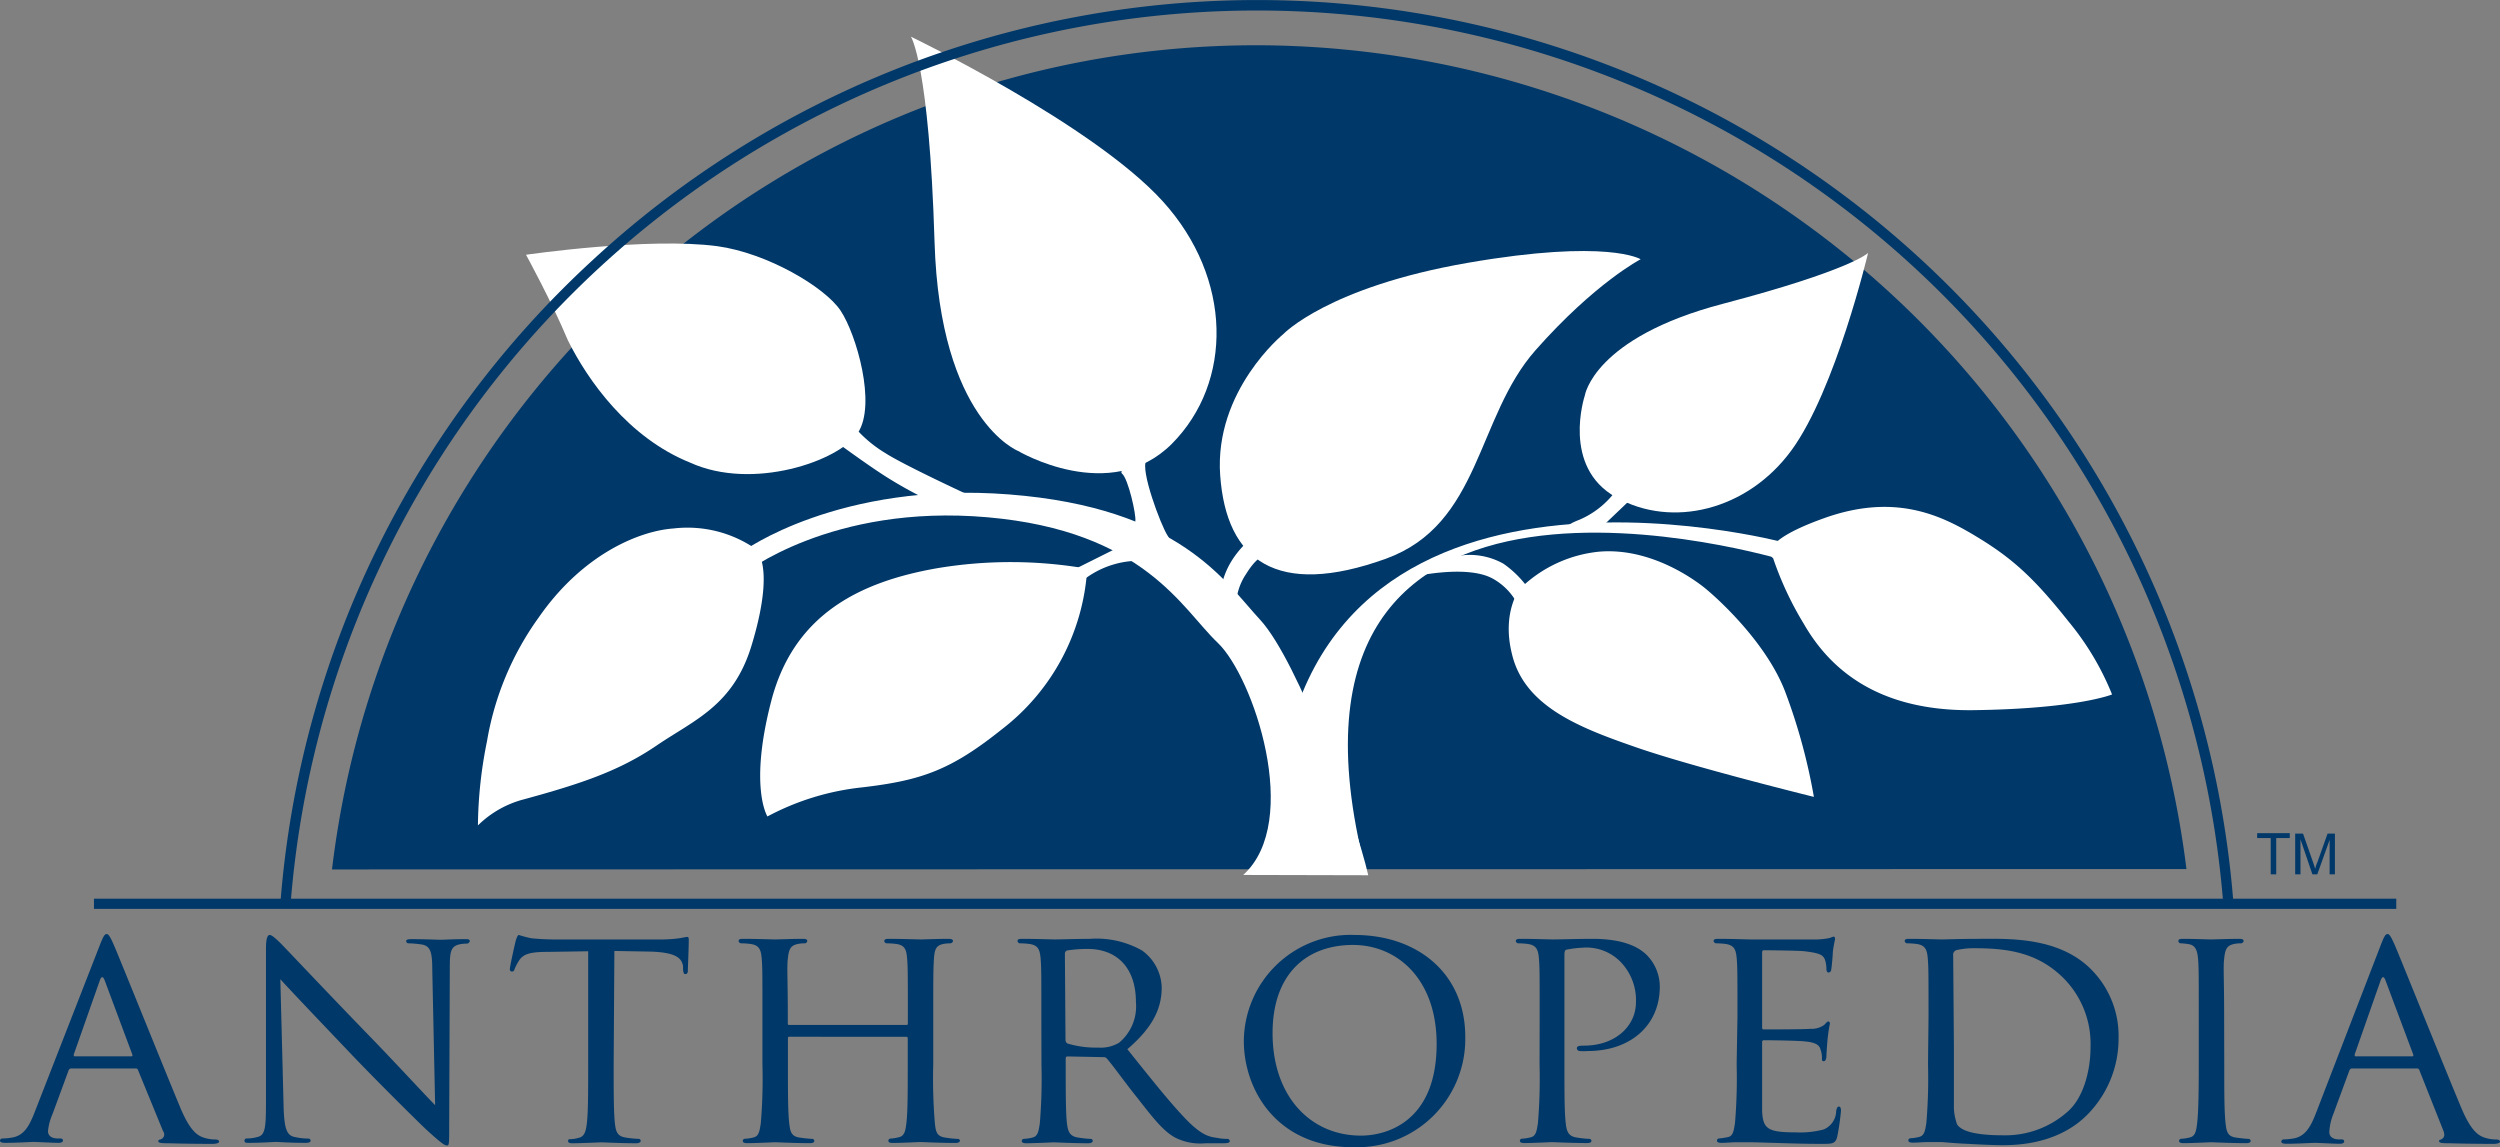 <svg xmlns="http://www.w3.org/2000/svg" id="Layer_1" data-name="Layer 1" viewBox="0 0 245.33 112.59"><rect x="0" y="0" width="245.33" height="112.59" fill="#808080" stroke="none"/><defs><style>.cls-1{fill:#003869;}.cls-2{fill:#fff;}</style></defs><path class="cls-1" d="M9.83,92.66c.34-.87.47-1,.65-1s.38.37.66,1c.5,1.12,4.9,12.07,6.58,16.1,1,2.37,1.75,2.71,2.34,2.9a3.75,3.75,0,0,0,1.1.16c.15,0,.34.06.34.21s-.31.22-.63.22-2.43,0-4.33-.06c-.53,0-1,0-1-.19s.06-.12.19-.18a.51.51,0,0,0,.37-.62.54.54,0,0,0-.1-.2l-2.46-6c-.06-.12-.09-.15-.25-.15H7a.29.29,0,0,0-.28.22l-1.56,4.24A5.57,5.57,0,0,0,4.71,111c0,.53.47.72.94.72H5.9c.21,0,.28.09.28.21s-.16.22-.41.22c-.65,0-2.15-.09-2.46-.09s-1.66.09-2.78.09c-.34,0-.53-.06-.53-.22a.23.23,0,0,1,.25-.21h0a5.54,5.54,0,0,0,.81-.07c1.25-.15,1.78-1.09,2.31-2.43Zm3.06,11c.12,0,.12-.07.09-.19L10.27,96.2c-.16-.41-.32-.41-.47,0l-2.56,7.27c0,.12,0,.19.09.19Z" transform="translate(0 0)"></path><path class="cls-1" d="M27.83,108.57c.06,2.19.31,2.84,1.06,3a6.33,6.33,0,0,0,1.37.16.21.21,0,0,1,.22.2h0c0,.16-.18.22-.5.22-1.56,0-2.65-.09-2.9-.09s-1.4.09-2.65.09c-.28,0-.44,0-.44-.22a.21.21,0,0,1,.21-.21h0a3.84,3.84,0,0,0,1.12-.16c.69-.19.78-.9.78-3.31V93.1c0-1.06.16-1.35.38-1.35s.78.54,1.06.82c.44.43,4.43,4.68,8.67,9.05,2.72,2.8,5.65,6,6.49,6.83l-.28-13.29c0-1.72-.18-2.31-1-2.47a10,10,0,0,0-1.34-.12.22.22,0,0,1-.22-.22v0c0-.16.22-.19.53-.19,1.25,0,2.56.06,2.88.06s1.21-.06,2.34-.06c.28,0,.49,0,.49.19a.31.31,0,0,1-.31.25,3.49,3.49,0,0,0-.65.06c-.91.19-1,.72-1,2.31l-.06,15.54c0,1.74,0,1.9-.22,1.9s-.56-.22-2.09-1.62c-.28-.25-4.25-4.15-7.15-7.18-3.18-3.34-6.27-6.58-7.11-7.52Z" transform="translate(0 0)"></path><path class="cls-1" d="M60.22,104.49c0,2.55,0,4.64.12,5.74.09.78.22,1.28,1.06,1.4a10.38,10.38,0,0,0,1.25.13c.19,0,.22.12.22.21s-.13.22-.44.22c-1.5,0-3.24-.09-3.4-.09s-2,.09-2.84.09c-.31,0-.44-.06-.44-.22s.07-.18.22-.18a3.19,3.19,0,0,0,.81-.13c.57-.12.72-.65.81-1.43.13-1.1.13-3.19.13-5.74V93.35l-4,.06c-1.72,0-2.37.22-2.78.84a5.6,5.6,0,0,0-.44.84c-.06.22-.15.25-.28.25a.21.21,0,0,1-.19-.22c0-.28.53-2.65.6-2.87s.18-.5.28-.5a10.43,10.43,0,0,0,1.22.32c.78.09,1.84.12,2.15.12h10.4a13.34,13.34,0,0,0,2-.12c.41-.07.66-.13.78-.13s.13.16.13.31c0,.82-.09,2.72-.09,3s-.13.34-.25.34-.19-.09-.22-.46v-.28c-.1-.82-.69-1.41-3.31-1.47l-3.43-.06Z" transform="translate(0 0)"></path><path class="cls-1" d="M91.58,104.49a53,53,0,0,0,.16,5.74c.09.78.16,1.28,1,1.4a9.89,9.89,0,0,0,1.22.13.21.21,0,0,1,.24.18v0c0,.13-.15.22-.46.22-1.5,0-3.25-.09-3.41-.09s-1.9.09-2.71.09c-.31,0-.44-.06-.44-.22a.21.21,0,0,1,.21-.21h0a3.7,3.7,0,0,0,.81-.13c.57-.12.66-.65.75-1.43.13-1.1.13-3.09.13-5.65V101.9c0-.13-.07-.16-.16-.16H77.48c-.09,0-.16,0-.16.16v2.65c0,2.56,0,4.58.13,5.68.09.78.18,1.28,1,1.4.41.06.82.11,1.24.13a.21.21,0,0,1,.22.2h0c0,.13-.12.22-.43.22-1.53,0-3.28-.09-3.4-.09s-1.91.09-2.75.09c-.28,0-.44-.06-.44-.22a.21.21,0,0,1,.21-.21h0a4,4,0,0,0,.84-.13c.53-.12.6-.62.72-1.4a52.4,52.4,0,0,0,.16-5.74V99.8c0-4.11,0-4.86-.07-5.71s-.21-1.34-1.12-1.46a7.26,7.26,0,0,0-.93-.06.28.28,0,0,1-.22-.22c0-.16.12-.22.43-.22,1.25,0,3,.06,3.16.06s1.87-.06,2.71-.06c.31,0,.44.06.44.22a.28.28,0,0,1-.22.22,3.22,3.22,0,0,0-.69.06c-.75.15-.9.53-1,1.46s0,1.66,0,5.78v.56c0,.15.07.15.16.15H88.93c.09,0,.16,0,.16-.15v-.56c0-4.12,0-4.93-.07-5.78s-.18-1.34-1.09-1.46a7.26,7.26,0,0,0-.93-.06.24.24,0,0,1-.22-.22c0-.16.12-.22.43-.22,1.22,0,3,.06,3.12.06s1.91-.06,2.72-.06c.31,0,.47.06.47.22a.29.29,0,0,1-.25.22,4,4,0,0,0-.69.06c-.72.15-.87.53-.93,1.46s-.07,1.6-.07,5.71Z" transform="translate(0 0)"></path><path class="cls-1" d="M102.19,99.8c0-4.11,0-4.86-.07-5.71s-.21-1.34-1.12-1.46a7.42,7.42,0,0,0-.94-.06.27.27,0,0,1-.21-.22c0-.16.12-.22.43-.22,1.25,0,3.09.06,3.25.06s2.59-.06,3.43-.06a9.07,9.07,0,0,1,5.12,1.15A4.61,4.61,0,0,1,114,96.9c0,2-.81,3.87-3.37,6.06,2.25,2.81,4.15,5.21,5.74,6.86s2.38,1.75,3.06,1.84a4.78,4.78,0,0,0,1,.1.24.24,0,0,1,.25.21c0,.16-.16.22-.66.22h-1.71a5.52,5.52,0,0,1-2.94-.53c-1.18-.62-2.18-1.9-3.74-3.9-1.16-1.43-2.37-3.15-3-3.87a.41.41,0,0,0-.37-.15l-3.49-.07c-.13,0-.19.07-.19.22v.63c0,2.56,0,4.61.12,5.71.1.78.25,1.28,1.1,1.4a9.73,9.73,0,0,0,1.21.13c.19,0,.22.12.22.21s-.12.22-.44.22c-1.49,0-3.24-.09-3.37-.09s-1.87.09-2.71.09c-.28,0-.44-.06-.44-.22a.21.21,0,0,1,.21-.21h0a4,4,0,0,0,.84-.13c.53-.12.6-.62.72-1.4a52.4,52.4,0,0,0,.16-5.74Zm2.37,2.25a.41.41,0,0,0,.19.35,9.53,9.53,0,0,0,3,.4,3.53,3.53,0,0,0,2.06-.47,4.64,4.64,0,0,0,1.66-4c0-3.31-1.81-5.21-4.75-5.21a13.36,13.36,0,0,0-2,.15.33.33,0,0,0-.22.31Z" transform="translate(0 0)"></path><path class="cls-1" d="M132.93,91.75c6.18,0,10.86,3.78,10.86,10a10.62,10.62,0,0,1-10.42,10.83,5.61,5.61,0,0,1-.58,0c-7.52,0-10.73-5.65-10.73-10.43a10.5,10.5,0,0,1,10.59-10.41Zm.62,19.69c2.47,0,7.43-1.31,7.43-9,0-6.37-3.87-9.71-8.21-9.71-4.59,0-7.89,2.87-7.89,8.65,0,6.2,3.71,10.06,8.67,10.06Z" transform="translate(0 0)"></path><path class="cls-1" d="M151.09,99.8c0-4.11,0-4.86-.07-5.71s-.21-1.34-1.12-1.46a7.42,7.42,0,0,0-.94-.06.27.27,0,0,1-.21-.22c0-.16.12-.22.43-.22,1.25,0,3,.06,3.19.06.59,0,2.65-.06,3.9-.06,3.52,0,4.77,1.09,5.24,1.5a4.44,4.44,0,0,1,1.37,3.18c0,3.81-2.87,6.33-7.08,6.33a5.08,5.08,0,0,1-.78,0,.29.29,0,0,1-.28-.25c0-.22.15-.28.72-.28,3,0,5.08-1.87,5.08-4.27a5.39,5.39,0,0,0-1.56-4A4.7,4.7,0,0,0,155.27,93a9.84,9.84,0,0,0-1.53.19c-.16,0-.22.22-.22.5v10.8c0,2.55,0,4.64.13,5.74.09.78.24,1.28,1.09,1.4a9.89,9.89,0,0,0,1.22.13.2.2,0,0,1,.21.19v0c0,.13-.12.22-.43.22-1.5,0-3.31-.09-3.44-.09s-1.87.09-2.71.09c-.28,0-.44-.06-.44-.22a.21.21,0,0,1,.21-.21h0a4,4,0,0,0,.84-.13c.53-.12.6-.62.72-1.4a52.4,52.4,0,0,0,.16-5.74Z" transform="translate(0 0)"></path><path class="cls-1" d="M170.5,99.8c0-4.11,0-4.86-.07-5.71s-.21-1.34-1.12-1.46a7.26,7.26,0,0,0-.93-.06.28.28,0,0,1-.22-.22c0-.16.12-.22.43-.22,1.25,0,3,.06,3.19.06h6.55a6.83,6.83,0,0,0,1.25-.15,1.63,1.63,0,0,1,.37-.13c.09,0,.13.13.13.25-.09.41-.17.83-.22,1.25,0,.25-.1,1.43-.16,1.75a.3.3,0,0,1-.25.28c-.13,0-.22-.13-.22-.35a2.92,2.92,0,0,0-.15-.93c-.19-.44-.47-.63-2-.81-.47-.07-3.65-.1-4-.1-.13,0-.16.1-.16.28v7.21c0,.19,0,.28.16.28.34,0,4,0,4.59-.06a2.14,2.14,0,0,0,1.34-.38c.28-.29.31-.34.4-.34s.16.06.16.22c-.1.49-.17,1-.22,1.47s-.12,1.53-.12,1.71-.07.5-.25.5-.19-.09-.19-.25a2.33,2.33,0,0,0-.13-.87c-.09-.38-.34-.69-1.4-.81-.75-.1-3.68-.13-4.15-.13a.17.17,0,0,0-.19.15V109c.07,1.78.56,2.12,3.28,2.12a9.1,9.1,0,0,0,2.75-.28,2,2,0,0,0,1.24-1.84c.07-.31.13-.41.28-.41s.19.22.19.41a24.66,24.66,0,0,1-.37,2.56c-.19.69-.47.69-1.53.69-2.06,0-3.65-.07-4.78-.1s-1.87-.06-2.27-.06h-1.19c-.59,0-1.15.06-1.59.06-.28,0-.44-.06-.44-.22a.21.21,0,0,1,.21-.21h0a8.13,8.13,0,0,0,.84-.13c.53-.09.6-.62.72-1.4a52.4,52.4,0,0,0,.16-5.74Z" transform="translate(0 0)"></path><path class="cls-1" d="M189.25,99.8c0-4.11,0-4.86-.07-5.71s-.21-1.34-1.12-1.46a7.42,7.42,0,0,0-.94-.06.27.27,0,0,1-.21-.22c0-.16.12-.22.43-.22,1.25,0,3,.06,3.19.06s2.05-.06,3.68-.06c2.74,0,7.77-.25,11,3a9.24,9.24,0,0,1,2.69,6.74,10.61,10.61,0,0,1-3,7.45c-1.18,1.22-3.65,3.06-8.33,3.06-1.19,0-2.65-.09-3.84-.15s-2.12-.16-2.24-.16h-1.13c-.56,0-1.21.06-1.65.06-.28,0-.44-.06-.44-.22a.21.21,0,0,1,.21-.21h0a4,4,0,0,0,.84-.13c.53-.12.6-.62.72-1.4a52.4,52.4,0,0,0,.16-5.74Zm2.49,2.88v5.77a5.13,5.13,0,0,0,.32,1.9c.34.5,1.31,1.06,4.55,1.06A9.19,9.19,0,0,0,203,109c1.44-1.34,2.15-3.87,2.15-6.3a9.15,9.15,0,0,0-2.59-6.65c-2.59-2.62-5.61-3-8.89-3a7.65,7.65,0,0,0-1.65.18.47.47,0,0,0-.35.53Z" transform="translate(0 0)"></path><path class="cls-1" d="M218.27,104.49c0,2.55,0,4.64.13,5.74.09.78.18,1.28,1,1.4.41.06.82.11,1.24.13a.21.21,0,0,1,.22.2h0c0,.13-.12.22-.43.22-1.53,0-3.31-.09-3.44-.09s-1.87.09-2.71.09c-.28,0-.44-.06-.44-.22a.21.21,0,0,1,.21-.21h0a4,4,0,0,0,.84-.13c.53-.12.63-.62.72-1.4.13-1.1.16-3.19.16-5.74V99.8c0-4.11,0-4.86-.07-5.71s-.28-1.31-.87-1.43a6,6,0,0,0-.84-.09.24.24,0,0,1-.22-.22c0-.16.12-.22.44-.22.9,0,2.62.06,2.77.06s1.91-.06,2.75-.06c.31,0,.44.06.44.22a.28.28,0,0,1-.22.22,3.22,3.22,0,0,0-.69.06c-.75.15-.9.53-1,1.46s0,1.6,0,5.71Z" transform="translate(0 0)"></path><path class="cls-1" d="M233.66,92.66c.34-.87.46-1,.65-1s.37.37.66,1c.49,1.12,4.89,12.07,6.58,16.1,1,2.37,1.75,2.71,2.34,2.9a3.64,3.64,0,0,0,1.09.16c.16,0,.35.06.35.21s-.32.22-.63.22-2.43,0-4.34-.06c-.53,0-1,0-1-.19s.06-.12.18-.18a.5.5,0,0,0,.29-.65l0-.07-2.42-6.1c-.06-.12-.1-.15-.25-.15h-6.34c-.12,0-.21.06-.28.22l-1.56,4.24a5.48,5.48,0,0,0-.4,1.78c0,.53.47.72.93.72h.25c.22,0,.28.09.28.21s-.15.22-.4.22c-.66,0-2.15-.09-2.47-.09s-1.65.09-2.77.09c-.35,0-.53-.06-.53-.22a.23.23,0,0,1,.25-.21h0a5.54,5.54,0,0,0,.81-.07c1.24-.15,1.78-1.09,2.31-2.43Zm3.05,11c.13,0,.13-.07.1-.19l-2.72-7.27c-.15-.41-.31-.41-.47,0l-2.55,7.27c0,.12,0,.19.09.19Z" transform="translate(0 0)"></path><path class="cls-1" d="M32.58,85.32C38,39.9,76.44,4.44,123.33,4.44a92.12,92.12,0,0,1,91.23,80.84Z" transform="translate(0 0)"></path><path class="cls-1" d="M9.22,88.19H235.15v1H9.22Z" transform="translate(0 0)"></path><path class="cls-2" d="M74,53.76a11.77,11.77,0,0,0-7.91-1.9c-3.35.24-8.91,2.51-13.23,8.74a29,29,0,0,0-5.07,12.14A43.23,43.23,0,0,0,46.9,81a10,10,0,0,1,4.55-2.57c5.64-1.54,9.36-2.8,13-5.28s7.48-3.88,9.28-9.74S75.07,54.58,74,53.76Z" transform="translate(0 0)"></path><path class="cls-2" d="M119.74,46.66c-.6-8.34,6.19-13.87,6.19-13.87s4.38-4.62,18.12-7S161,25.44,161,25.44s-4.47,2.31-10.31,8.92S145.34,51.44,136,54.83C125.27,58.7,120.34,55,119.74,46.66Z" transform="translate(0 0)"></path><path class="cls-2" d="M134.27,85.89c-1.25-5.47-6.87-21-10.6-25.06-3.44-3.71-7.87-11-24.63-12.31S72.9,54.11,72.9,54.11v2.24s8.62-6.94,24-5.59,19.1,9,22.59,12.31S127.8,80.61,122,85.86Z" transform="translate(0 0)"></path><path class="cls-2" d="M175.15,53.25s-48.56-13-49.84,27.53L134,85.33C122.14,38.8,175.15,55,175.15,55Z" transform="translate(0 0)"></path><path class="cls-2" d="M158.62,48.82c-5.44-3-3.1-10-3.1-10s.85-5.67,13.52-9,14.28-5,14.28-5-3.19,13.45-7.52,19.37S164.06,51.86,158.62,48.82Z" transform="translate(0 0)"></path><path class="cls-2" d="M115,43.55c-6.06,6.06-15.08.71-15.08.71s-7.68-3-8.21-20.5S89.39,3.6,89.39,3.6s17.84,8.58,24.71,16.15S121,37.51,115,43.55Z" transform="translate(0 0)"></path><path class="cls-2" d="M149.11,57.82s-1.73,2.26-.76,6.27c1.19,5.26,6.71,7.34,12.28,9.27S178,78.2,178,78.2a57,57,0,0,0-2.82-10.33c-2.07-5.39-7.68-10-7.68-10s-4.83-4.24-10.61-3.73A12.91,12.91,0,0,0,149.11,57.82Z" transform="translate(0 0)"></path><path class="cls-2" d="M174,54.78s-2.06-1.4,5-3.93,11.63-.22,15.11,1.9S199.68,56.82,203,61a27,27,0,0,1,4.26,7.15s-3.45,1.41-13.61,1.54S179.13,64.9,177,61.2A32.35,32.35,0,0,1,174,54.78Z" transform="translate(0 0)"></path><path class="cls-2" d="M106.69,55.81A21.52,21.52,0,0,1,98.3,71.58c-5,4-7.88,5-13.64,5.68a25.42,25.42,0,0,0-9.35,2.86s-1.83-2.86.38-11.35,8.69-11.67,16.22-13A43.66,43.66,0,0,1,106.69,55.81Z" transform="translate(0 0)"></path><path class="cls-2" d="M51.62,25s12-1.75,18.78-.84c4.88.67,10.53,4,12.08,6.31s3.55,9.2,1.71,12S73.83,48.18,67.73,45.4c-6.09-2.45-10.06-8.09-12-12C54.12,29.56,51.62,25,51.62,25Z" transform="translate(0 0)"></path><path class="cls-2" d="M110.11,46.48c.6.48,1.42,4.1,1.3,4.68-.37,1.78,4.6,3.54,3.18,1.42-.67-1-2.74-6.55-2.09-7.39S109.51,46,110.11,46.48Z" transform="translate(0 0)"></path><path class="cls-2" d="M138.41,56.65s5.36-1.29,8,.09a6,6,0,0,1,2.72,3c0,.95.85-2,.85-2a10.19,10.19,0,0,0-2.44-2.42,6.79,6.79,0,0,0-3.61-.86C142.37,54.47,138.41,56.65,138.41,56.65Z" transform="translate(0 0)"></path><path class="cls-2" d="M86.76,46.66c1.82,1.17,3.49,2,3.49,2l5.13.07s-6.65-3.07-8.47-4.25a12.41,12.41,0,0,1-3.34-2.91L82.1,43.4S84.94,45.49,86.76,46.66Z" transform="translate(0 0)"></path><path class="cls-2" d="M159.62,46.26A8.66,8.66,0,0,1,155,51c-3.45,1.33,1.79,1.09,1.79,1.09l4.59-4.38Z" transform="translate(0 0)"></path><path class="cls-2" d="M104.51,56.33,110,53.59s8.29,2.53,3.52,1.61a8.88,8.88,0,0,0-8,2.42Z" transform="translate(0 0)"></path><path class="cls-2" d="M123.28,52.46s-3.68,2.42-3.52,6.61,1.68,1.77,1.68,1.77a5.76,5.76,0,0,1,.84-4.51c1.5-2.42,2.34-1.77,2.34-1.77Z" transform="translate(0 0)"></path><path class="cls-1" d="M58,25.67A95.69,95.69,0,0,0,27.53,88.46l1,.08a95.12,95.12,0,0,1,189.63,0l1-.07A96.09,96.09,0,0,0,58,25.67Z" transform="translate(0 0)"></path><path class="cls-1" d="M222.83,85.8V82.24H221.5v-.48h3.2v.48h-1.33V85.8Z" transform="translate(0 0)"></path><path class="cls-1" d="M225.23,85.8v-4H226l1,2.86c.09.27.16.47.2.6a2.9,2.9,0,0,1,.21-.65l1-2.81h.72v4h-.52V82.42L227.4,85.8h-.48l-1.17-3.44V85.8Z" transform="translate(0 0)"></path></svg>
